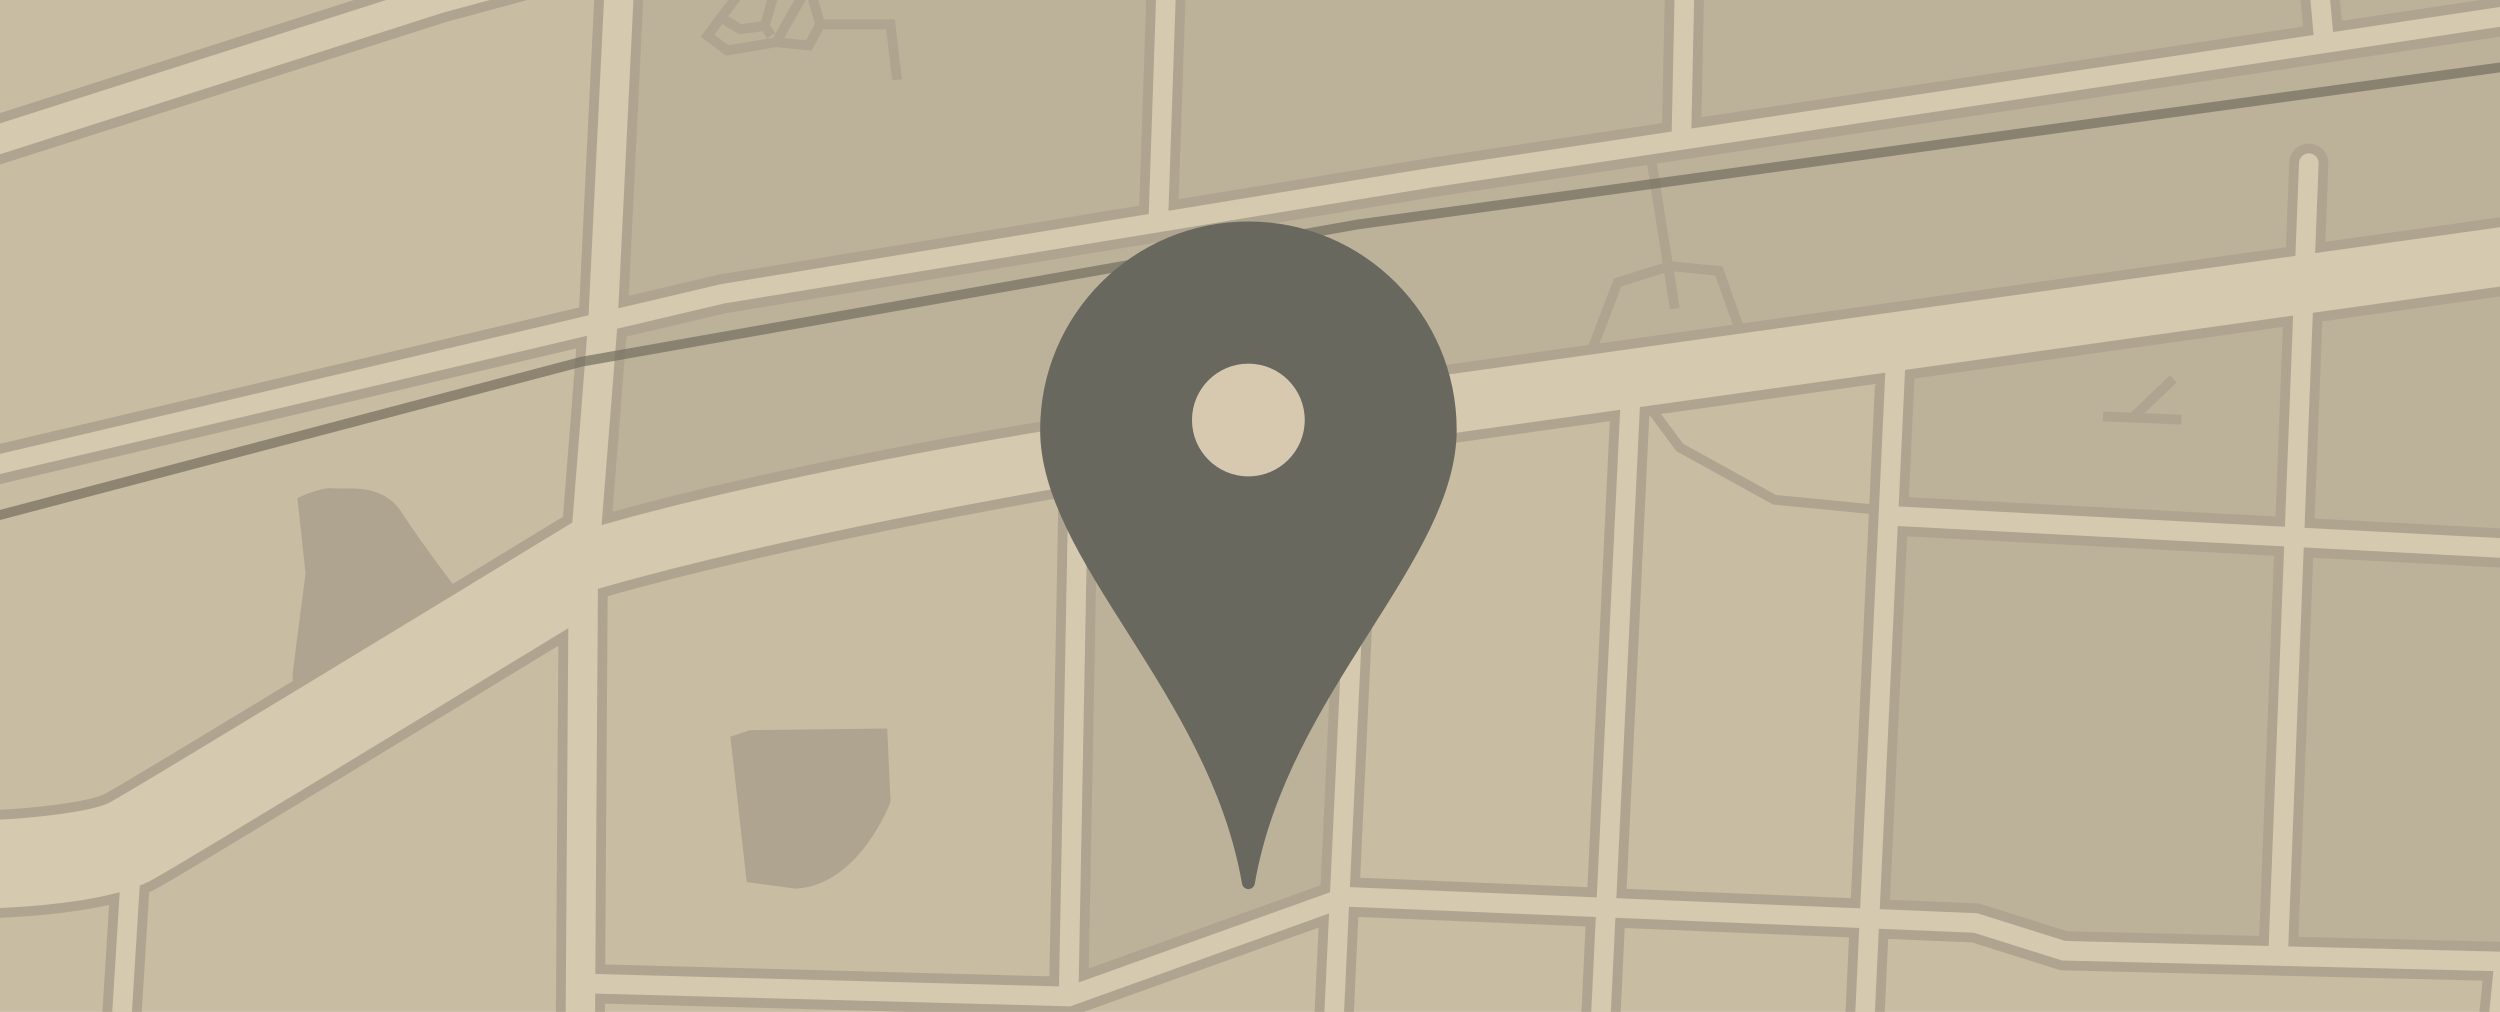 <?xml version="1.0" encoding="utf-8"?>
<!-- Generator: Adobe Illustrator 16.0.0, SVG Export Plug-In . SVG Version: 6.00 Build 0)  -->
<!DOCTYPE svg PUBLIC "-//W3C//DTD SVG 1.1//EN" "http://www.w3.org/Graphics/SVG/1.1/DTD/svg11.dtd">
<svg version="1.1" xmlns="http://www.w3.org/2000/svg" xmlns:xlink="http://www.w3.org/1999/xlink" x="0px" y="0px" width="255px"
	 height="103.213px" viewBox="0 0 255 103.213" enable-background="new 0 0 255 103.213" xml:space="preserve">
<g id="Layer_5">
	<rect x="-2.725" y="-1.358" fill="#C8BCA2" width="260.39" height="105.5"/>
</g>
<g id="Layer_3">
	<path fill="#BCB299" d="M62.832-3.025l-2.5,58.167c0,0,10.167,0,20.5-2.5s28.833-6,28.833-6l-0.833,54.666l28-10.332l2.5-48.5
		l53.999-7.333l-3,58.834l11.5,0.166l10.834,3.166l45.666,1l1.5-107.999l-195-10.667L62.832-3.025z"/>
</g>
<g id="Layer_4">
	<path fill="#AFA48F" d="M76.499,74.475l14-0.167l0.333,7.5c0,0-3.167,8.5-9.667,8.833l-5-0.667l-1.667-14.833L76.499,74.475z"/>
	<path fill="#AFA48F" d="M29.832,68.808l1.333-10.333l-0.833-7.667c0,0,2.334-1.167,3.667-1s5-0.667,7,2.5s7,9.667,7,9.667
		l-18,9.667L29.832,68.808z"/>
	<polyline fill="none" stroke="#AFA48F" stroke-miterlimit="10" points="91.499,8.142 90.832,2.475 83.665,2.475 82.499,4.642 
		79.165,4.308 74.165,5.142 72.165,3.642 75.665,-1.025 79.165,-1.358 77.999,2.642 78.665,3.642 	"/>
	<path fill="none" stroke="#AFA48F" stroke-miterlimit="10" d="M79.165,4.308c0,0,3-5.333,3.333-5.833l1.167,4"/>
	<polyline fill="none" stroke="#AFA48F" stroke-miterlimit="10" points="73.832,1.975 75.499,2.975 77.999,2.642 	"/>
	<polyline fill="none" stroke="#AFA48F" stroke-miterlimit="10" points="214.498,42.475 218.498,42.642 222.498,42.808 	"/>
	<line fill="none" stroke="#AFA48F" stroke-miterlimit="10" x1="221.665" y1="38.642" x2="217.665" y2="42.475"/>
	<polyline fill="none" stroke="#AFA48F" stroke-miterlimit="10" points="167.498,40.475 171.332,45.642 180.998,50.975 
		192.998,52.142 	"/>
	<line fill="none" stroke="#AFA48F" stroke-miterlimit="10" x1="168.332" y1="15.642" x2="170.832" y2="31.475"/>
	<polyline fill="none" stroke="#AFA48F" stroke-miterlimit="10" points="161.498,37.975 164.998,28.808 170.332,27.142 
		175.332,27.642 178.332,36.142 	"/>
</g>
<g id="Layer_2">
	<g>
		<polygon fill="#D5C9AF" stroke="#AFA48F" stroke-miterlimit="10" points="56.523,-1.261 55.478,-5.122 44.226,-2.073 
			-5.775,13.903 -4.557,17.714 45.357,1.763 		"/>
		<path fill="#D5C9AF" stroke="#AFA48F" stroke-miterlimit="10" d="M264.871,96.809l-30.948-0.76l1.539-39.687l21.089,1.11
			c0.027,0.001,0.054,0.002,0.08,0.002c0.793,0,1.455-0.621,1.497-1.421c0.043-0.828-0.592-1.534-1.419-1.577l-21.131-1.113
			l0.814-21.021l20.723-2.902l-0.971-6.933l-19.477,2.728l0.331-8.536c0.032-0.828-0.613-1.525-1.44-1.557
			c-0.846-0.008-1.525,0.613-1.558,1.441l-0.352,9.075l-94.379,13.217l-0.943-10.04c-0.078-0.825-0.81-1.427-1.634-1.354
			c-0.824,0.078-1.431,0.809-1.353,1.634l0.957,10.175l-30.189,4.228c-1.076,0.174-25.955,4.218-44.187,9.361l1.495-18.95
			l10.543-2.483l72.096-11.822l113-17l-0.446-2.967l-20.189,3.038l-0.427-4.69l-2.988,0.271l0.442,4.866l-62.414,9.39l0.3-14.193
			l-3-0.063l-0.311,14.709l-24.433,3.676l-25.887,4.245l0.795-23.38l-2.998-0.102l-0.815,23.977l-43.261,7.094l-9.823,2.313
			l1.563-31.902L61.169-1.29L59.55,31.762L-2.402,46.349l0.688,2.92L59.33,34.893L57.9,53.005
			c-12.011,7.312-44.068,26.836-46.96,28.413C9.401,82.257,3.423,83-0.979,83.144l0.319,9.994c2.048-0.065,7.751-0.344,12.326-1.478
			l-1.162,18.722c-0.051,0.827,0.577,1.538,1.404,1.59c0.031,0.002,0.063,0.003,0.094,0.003c0.786,0,1.446-0.612,1.496-1.407
			l1.235-19.897c0.352-0.149,0.688-0.306,0.995-0.473c3.143-1.714,31.78-19.164,41.731-25.231l-0.292,42.829l4,0.027l0.04-5.963
			l47.761,1.282c0.001,0,0.003,0,0.004,0c0.005,0,0.01,0,0.015,0l0.254,0.007l25.787-9.253l-0.526,11.176
			c-0.039,0.827,0.6,1.529,1.428,1.568c0.023,0.001,0.048,0.002,0.071,0.002c0.796,0,1.46-0.626,1.497-1.43l0.574-12.205
			l24.176,1.004l-0.579,12.059c-0.04,0.828,0.599,1.531,1.426,1.57c0.024,0.001,0.049,0.002,0.073,0.002
			c0.796,0,1.459-0.625,1.497-1.428l0.579-12.078l23.876,0.992l-0.451,9.61c-0.039,0.827,0.601,1.53,1.428,1.568
			c0.024,0.001,0.048,0.002,0.071,0.002c0.796,0,1.46-0.626,1.497-1.43l0.452-9.626l9.123,0.379l9.013,2.837l43.518,1.069
			l-0.43,4.361c-0.081,0.825,0.521,1.559,1.346,1.641c0.051,0.005,0.1,0.007,0.149,0.007c0.762,0,1.414-0.578,1.491-1.353
			l0.452-4.583l8.018,0.197c0.826,0.017,1.517-0.635,1.537-1.463C266.354,97.518,265.699,96.829,264.871,96.809z M232.581,53.206
			l-38.396-2.022l0.61-13.017l38.579-5.402L232.581,53.206z M61.485,60.438c17.919-5.181,45.474-9.965,45.667-9.997l1.314-0.184
			l-0.937,49.845l-46.302-1.242L61.485,60.438z M110.541,99.495l0.934-49.66l25.479-3.568l0.211,2.243l-1.983,42.144L110.541,99.495
			z M138.214,90.01l1.956-41.57l-0.243-2.589l24.799-3.473l-2.334,48.636L138.214,90.01z M165.389,91.14l2.359-49.185l24.024-3.364
			l-2.512,53.541L165.389,91.14z M201.762,92.651l-9.505-0.396l1.787-38.075l38.421,2.023l-1.541,39.771l-20.175-0.495
			L201.762,92.651z"/>
	</g>
	<polyline opacity="0.7" fill="none" stroke="#746E5E" stroke-miterlimit="10" points="257.295,6.558 138.498,22.892 59.332,36.892 
		-1.392,52.892 	"/>
	<rect y="-134.358" fill="none" stroke="#746E5E" stroke-miterlimit="10" width="685" height="105.5"/>
</g>
<g id="Layer_1">
	<g>
		<path fill="#69685E" d="M126.675,90.074c0.004,0.026,0.01,0.053,0.014,0.078c0,0.002,0,0.003,0,0.005
			c0.004,0.02,0.008,0.04,0.012,0.06c0.004,0.014,0.014,0.025,0.018,0.038c0.012,0.03,0.025,0.058,0.039,0.085
			c0.02,0.036,0.041,0.068,0.066,0.099c0.016,0.021,0.033,0.039,0.051,0.058c0.02,0.02,0.039,0.038,0.061,0.056
			c0.037,0.026,0.074,0.05,0.115,0.069c0.021,0.01,0.041,0.018,0.064,0.025c0.045,0.016,0.092,0.029,0.143,0.035
			c0.004,0.001,0.008,0.003,0.014,0.004c0.02,0.001,0.041,0.006,0.061,0.006l0.002-0.001c0.002,0,0.002,0.001,0.004,0.001
			c0.021,0,0.041-0.005,0.061-0.006c0.006-0.001,0.008-0.003,0.016-0.004c0.049-0.006,0.096-0.02,0.141-0.035
			c0.021-0.008,0.043-0.016,0.064-0.025c0.041-0.02,0.08-0.043,0.115-0.069c0.02-0.018,0.039-0.036,0.061-0.056
			c0.018-0.019,0.033-0.037,0.051-0.058c0.025-0.03,0.047-0.062,0.064-0.098c0.016-0.027,0.029-0.056,0.041-0.086
			c0.006-0.013,0.014-0.024,0.018-0.038c0.004-0.02,0.006-0.04,0.01-0.06c0-0.002,0-0.003,0.002-0.005
			c0.004-0.025,0.01-0.052,0.014-0.078c3.41-19.51,20.584-32.841,20.584-46.24l0,0c0-11.731-9.512-21.242-21.244-21.242
			c-11.73,0-21.242,9.511-21.242,21.242C106.091,57.233,123.263,70.564,126.675,90.074z"/>
		<circle fill="#D6C9B0" cx="127.333" cy="42.842" r="5.75"/>
	</g>
</g>
</svg>
